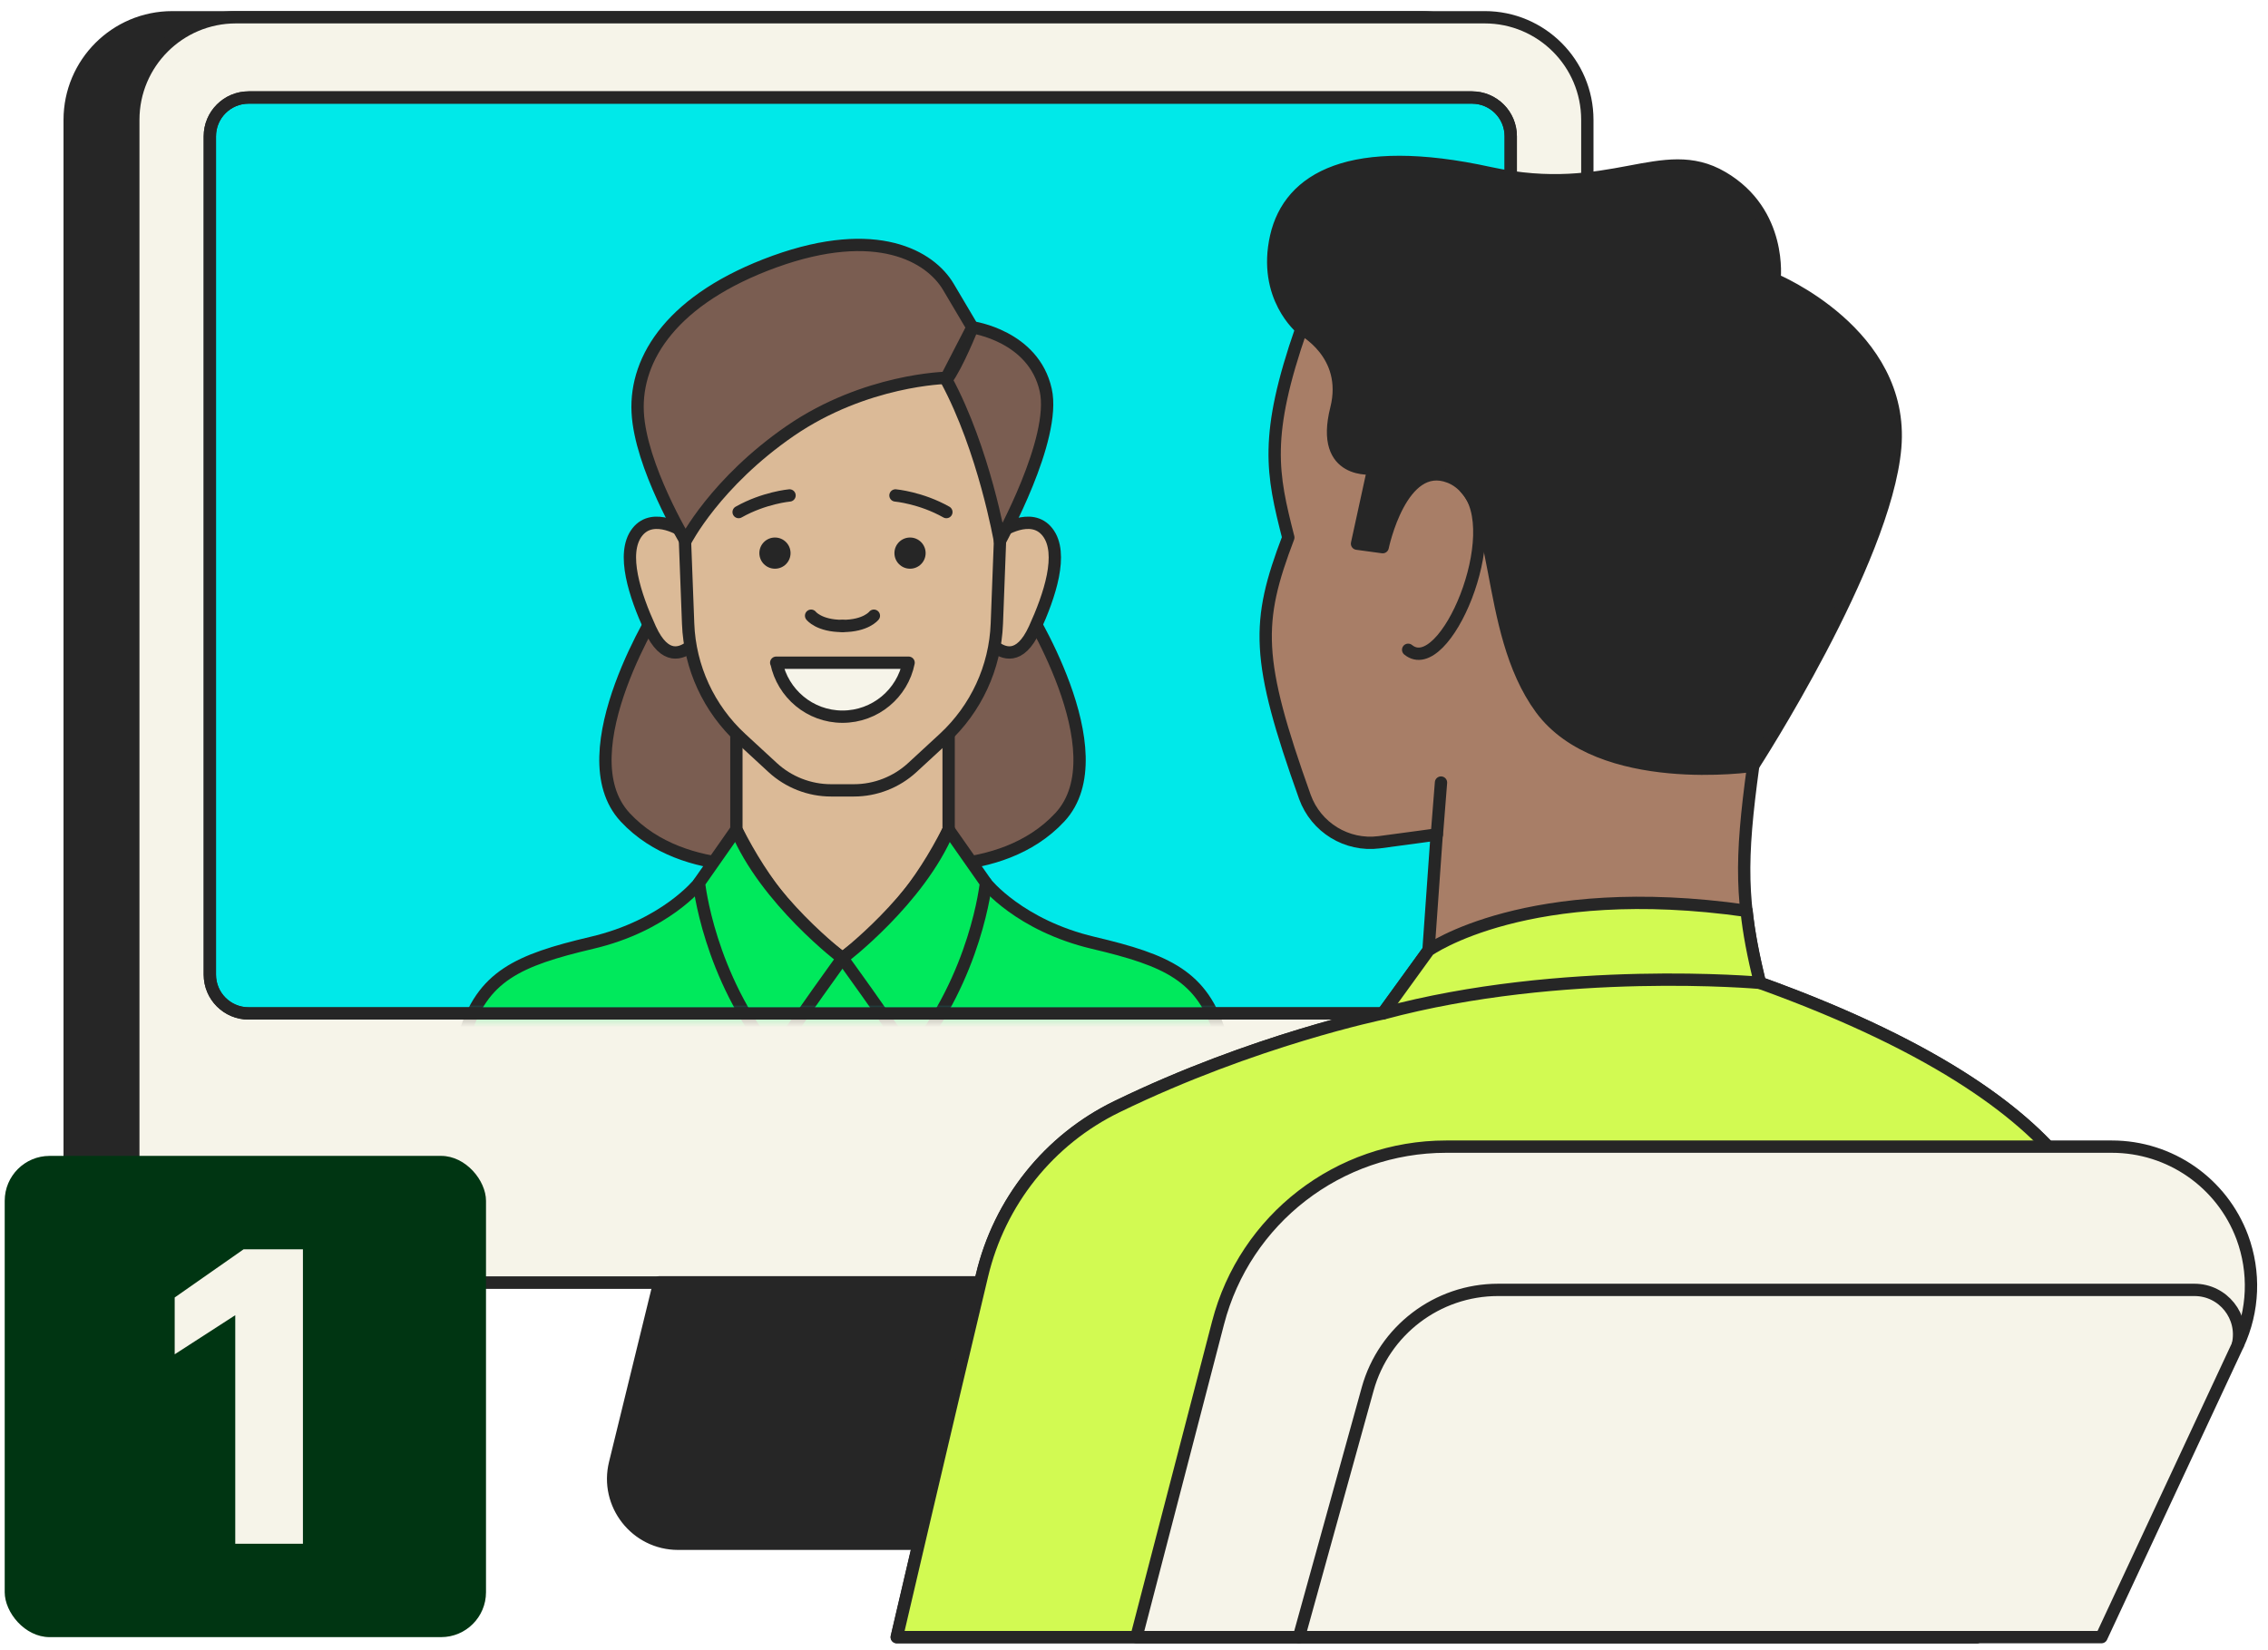 <svg width="202" height="147" viewBox="0 0 202 147" fill="none" xmlns="http://www.w3.org/2000/svg">
<path d="M126.568 1.538H15.346C10.298 1.538 6.206 5.63 6.206 10.678V105.1C6.206 110.148 10.298 114.24 15.346 114.24H126.568C131.616 114.24 135.709 110.148 135.709 105.1V10.678C135.709 5.63 131.616 1.538 126.568 1.538Z" fill="#262626" stroke="#262626" stroke-width="1.097" stroke-linecap="round" stroke-linejoin="round"/>
<path d="M132.235 1.537H21.014C15.965 1.537 11.873 5.63 11.873 10.678V105.099C11.873 110.147 15.965 114.24 21.014 114.24H132.235C137.283 114.24 141.376 110.147 141.376 105.099V10.678C141.376 5.63 137.283 1.537 132.235 1.537Z" fill="#F6F4E9" stroke="#262626" stroke-width="1.097" stroke-linecap="round" stroke-linejoin="round"/>
<path d="M131.1 8.685H22.145C20.237 8.685 18.69 10.232 18.69 12.14V86.818C18.69 88.727 20.237 90.273 22.145 90.273H131.1C133.009 90.273 134.555 88.727 134.555 86.818V12.14C134.555 10.232 133.009 8.685 131.1 8.685Z" fill="#00E9E9" stroke="#262626" stroke-width="1.097" stroke-linecap="round" stroke-linejoin="round"/>
<mask id="mask0_6121_24043" style="mask-type:luminance" maskUnits="userSpaceOnUse" x="18" y="8" width="117" height="83">
<path d="M131.106 8.685H22.151C20.243 8.685 18.696 10.232 18.696 12.14V86.818C18.696 88.727 20.243 90.273 22.151 90.273H131.106C133.014 90.273 134.561 88.727 134.561 86.818V12.14C134.561 10.232 133.014 8.685 131.106 8.685Z" fill="white"/>
</mask>
<g mask="url(#mask0_6121_24043)">
<path d="M58.932 53.675C58.932 53.675 50.322 67.02 55.678 72.797C61.034 78.574 70.595 76.874 70.595 76.874V66.892L58.932 53.675Z" fill="#7A5D51" stroke="#262626" stroke-width="1.097" stroke-linecap="round" stroke-linejoin="round"/>
<path d="M91.144 53.675C91.144 53.675 99.754 67.02 94.397 72.797C89.041 78.574 79.48 76.874 79.48 76.874V66.892L91.144 53.675Z" fill="#7A5D51" stroke="#262626" stroke-width="1.097" stroke-linecap="round" stroke-linejoin="round"/>
<path d="M75.038 65.393H65.587V73.894C68.055 78.793 71.199 82.614 75.038 85.338C78.877 82.614 82.022 78.793 84.49 73.894V65.393H75.038Z" fill="#DBBA97" stroke="#262626" stroke-width="1.097" stroke-linecap="round" stroke-linejoin="round"/>
<path d="M60.958 47.404C60.958 47.404 58.216 45.522 56.753 47.404C55.291 49.287 56.57 53.072 57.905 55.997C59.239 58.922 60.738 58.154 61.488 57.587C62.237 57.02 60.958 47.404 60.958 47.404Z" fill="#DBBA97" stroke="#262626" stroke-width="1.097" stroke-linecap="round" stroke-linejoin="round"/>
<path d="M89.097 47.404C89.097 47.404 91.839 45.522 93.301 47.404C94.764 49.287 93.484 53.072 92.15 55.997C90.815 58.922 89.316 58.154 88.567 57.587C87.817 57.02 89.097 47.404 89.097 47.404Z" fill="#DBBA97" stroke="#262626" stroke-width="1.097" stroke-linecap="round" stroke-linejoin="round"/>
<path d="M75.036 27.606C58.711 27.606 60.978 47.404 60.978 47.404L61.289 55.558C61.435 59.452 63.135 63.126 66.005 65.777L68.821 68.373C70.228 69.671 72.093 70.402 74.013 70.402H76.06C77.98 70.402 79.844 69.671 81.252 68.373L84.067 65.777C86.937 63.126 88.637 59.452 88.784 55.558L89.094 47.404C89.094 47.404 91.343 27.606 75.036 27.606Z" fill="#DBBA97" stroke="#262626" stroke-width="1.097" stroke-linecap="round" stroke-linejoin="round"/>
<path d="M65.786 45.613C68.053 44.333 70.32 44.132 70.32 44.132" stroke="#262626" stroke-width="1.097" stroke-linecap="round" stroke-linejoin="round"/>
<path d="M72.241 54.845C72.241 54.845 72.936 55.759 75.038 55.759" stroke="#262626" stroke-width="1.097" stroke-linecap="round" stroke-linejoin="round"/>
<path d="M69.022 50.658C68.254 50.658 67.633 50.037 67.633 49.269C67.633 48.501 68.254 47.88 69.022 47.88C69.79 47.88 70.411 48.501 70.411 49.269C70.411 50.037 69.79 50.658 69.022 50.658Z" fill="#262626"/>
<path d="M108.71 92.23C107.12 86.928 103.957 85.539 97.376 83.985C90.795 82.431 87.815 78.665 87.815 78.665L75.037 85.356L62.258 78.665C62.258 78.665 59.279 82.449 52.697 83.985C46.116 85.539 42.954 86.946 41.363 92.23C39.773 97.531 75.037 94.368 75.037 94.368C75.037 94.368 110.301 97.531 108.71 92.23Z" fill="#00E95C" stroke="#262626" stroke-width="1.097" stroke-linecap="round" stroke-linejoin="round"/>
<path d="M84.289 45.613C82.022 44.333 79.755 44.132 79.755 44.132" stroke="#262626" stroke-width="1.097" stroke-linecap="round" stroke-linejoin="round"/>
<path d="M77.832 54.845C77.832 54.845 77.137 55.759 75.035 55.759" stroke="#262626" stroke-width="1.097" stroke-linecap="round" stroke-linejoin="round"/>
<path d="M81.053 50.658C80.285 50.658 79.663 50.037 79.663 49.269C79.663 48.501 80.285 47.88 81.053 47.88C81.82 47.88 82.442 48.501 82.442 49.269C82.442 50.037 81.82 50.658 81.053 50.658Z" fill="#262626"/>
<path d="M65.583 73.894L62.256 78.647C62.256 78.647 63.097 86.928 68.947 94.058C71.195 90.639 75.034 85.356 75.034 85.356C75.034 85.356 68.197 80.183 65.583 73.912V73.894Z" fill="#00E95C" stroke="#262626" stroke-width="1.097" stroke-linecap="round" stroke-linejoin="round"/>
<path d="M84.486 73.894L87.814 78.647C87.814 78.647 86.972 86.928 81.123 94.058C78.874 90.639 75.035 85.356 75.035 85.356C75.035 85.356 81.872 80.183 84.486 73.912V73.894Z" fill="#00E95C" stroke="#262626" stroke-width="1.097" stroke-linecap="round" stroke-linejoin="round"/>
<path d="M69.151 59.031C69.718 61.773 72.131 63.839 75.038 63.839C77.945 63.839 80.376 61.773 80.924 59.031H69.133H69.151Z" fill="#F6F4E9" stroke="#262626" stroke-width="1.097" stroke-linecap="round" stroke-linejoin="round"/>
<path d="M86.612 29.16L84.29 33.657C84.29 33.657 77.088 33.785 70.397 38.374C63.706 42.98 61.055 48.191 61.055 48.191C61.055 48.191 57.033 41.536 56.796 36.71C56.558 31.866 59.922 26.582 69.007 23.292C78.093 20.02 82.864 22.835 84.473 25.559C86.192 28.465 86.594 29.142 86.594 29.142L86.612 29.16Z" fill="#7A5D51" stroke="#262626" stroke-width="1.097" stroke-linecap="round" stroke-linejoin="round"/>
<path d="M86.609 29.16C86.609 29.16 92.057 29.91 93.136 34.736C94.123 39.105 89.059 48.191 89.059 48.191C89.059 48.191 87.651 40.074 84.288 33.84C85.257 32.56 86.609 29.16 86.609 29.16Z" fill="#7A5D51" stroke="#262626" stroke-width="1.097" stroke-linecap="round" stroke-linejoin="round"/>
</g>
<path d="M131.1 8.685H22.145C20.237 8.685 18.69 10.232 18.69 12.14V86.818C18.69 88.727 20.237 90.273 22.145 90.273H131.1C133.009 90.273 134.555 88.727 134.555 86.818V12.14C134.555 10.232 133.009 8.685 131.1 8.685Z" stroke="#262626" stroke-width="1.097" stroke-linecap="round" stroke-linejoin="round"/>
<path d="M58.726 114.222L54.777 130.345C53.881 133.983 56.642 137.512 60.389 137.512H91.357L98.633 114.222H58.726Z" fill="#262626" stroke="#262626" stroke-width="1.097" stroke-linecap="round" stroke-linejoin="round"/>
<path d="M115.913 29.27C112.567 38.867 113.298 42.213 114.743 47.88C111.873 55.43 111.818 58.666 116.223 70.987C117.211 73.711 119.953 75.393 122.823 75.027C126.004 74.607 127.96 74.332 127.96 74.332L127.229 84.643L123.152 90.273C123.152 90.273 111.726 92.613 99.478 98.573C93.409 101.516 89.003 107.055 87.449 113.618C84.104 127.622 79.862 145.829 79.862 145.829H176.076L187.117 112.119C187.117 112.119 189.439 99.323 156.734 87.549C154.997 80.42 154.997 76.654 156.149 68.227C157.319 59.799 144.23 29.27 144.23 29.27H115.894H115.913Z" fill="#A87E67" stroke="#262626" stroke-width="1.097" stroke-linecap="round" stroke-linejoin="round"/>
<path d="M156.75 87.55C156.165 85.136 155.763 83.107 155.562 81.133C136.056 78.354 127.244 84.643 127.244 84.643L123.168 90.273C123.168 90.273 111.742 92.613 99.494 98.573C93.424 101.516 89.019 107.055 87.465 113.618C84.12 127.622 79.878 145.829 79.878 145.829H176.091L187.133 112.119C187.133 112.119 189.455 99.323 156.75 87.55Z" fill="#D2FA52" stroke="#262626" stroke-width="1.097" stroke-linecap="round" stroke-linejoin="round"/>
<path d="M123.186 90.273C139.181 85.959 156.768 87.549 156.768 87.549Z" fill="#D2FA52"/>
<path d="M123.186 90.273C139.181 85.959 156.768 87.549 156.768 87.549" stroke="#262626" stroke-width="1.097" stroke-linecap="round" stroke-linejoin="round"/>
<path d="M115.91 29.27C115.91 29.27 112.436 26.454 113.661 21.061C114.849 15.87 120.315 12.707 132.673 15.413C143.514 17.771 148.029 12.652 153.404 15.796C158.779 18.941 158.047 24.901 158.047 24.901C158.047 24.901 169.674 29.69 168.797 39.873C167.919 50.055 156.146 68.208 156.146 68.208C156.146 68.208 142.49 70.237 137.244 63.126C132.015 55.996 134.008 44.406 129.109 42.487C124.794 40.805 123.149 48.739 123.149 48.739L120.864 48.428L122.326 41.719C122.326 41.719 117.518 42.359 119.017 36.417C120.26 31.482 115.91 29.288 115.91 29.288V29.27Z" fill="#262626" stroke="#262626" stroke-width="1.097" stroke-linecap="round" stroke-linejoin="round"/>
<path d="M130.537 43.492C134.23 47.331 128.672 60.548 125.418 57.88" stroke="#262626" stroke-width="1.097" stroke-linecap="round" stroke-linejoin="round"/>
<path d="M127.977 74.332L128.343 69.707" stroke="#262626" stroke-width="1.097" stroke-linecap="round" stroke-linejoin="round"/>
<path d="M188.081 102.138H128.796C119.235 102.138 110.88 108.591 108.485 117.841L101.21 145.829H187.167L199.324 119.779C200.732 116.763 200.86 113.308 199.708 110.2C197.898 105.355 193.273 102.138 188.099 102.138H188.081Z" fill="#F6F4E9" stroke="#262626" stroke-width="1.097" stroke-linecap="round" stroke-linejoin="round"/>
<path d="M115.688 145.829L121.812 123.728C123.256 118.518 128.009 114.898 133.42 114.898H195.448C198.007 114.898 199.89 117.275 199.323 119.761" stroke="#262626" stroke-width="1.097" stroke-linecap="round" stroke-linejoin="round"/>
<rect x="0.419" y="102.962" width="42.867" height="42.867" rx="4" fill="#003512"/>
<path d="M20.953 137.509H26.98V111.282H21.697L15.559 115.574V120.636L20.953 117.151V137.509Z" fill="#F6F4E9"/>
</svg>
